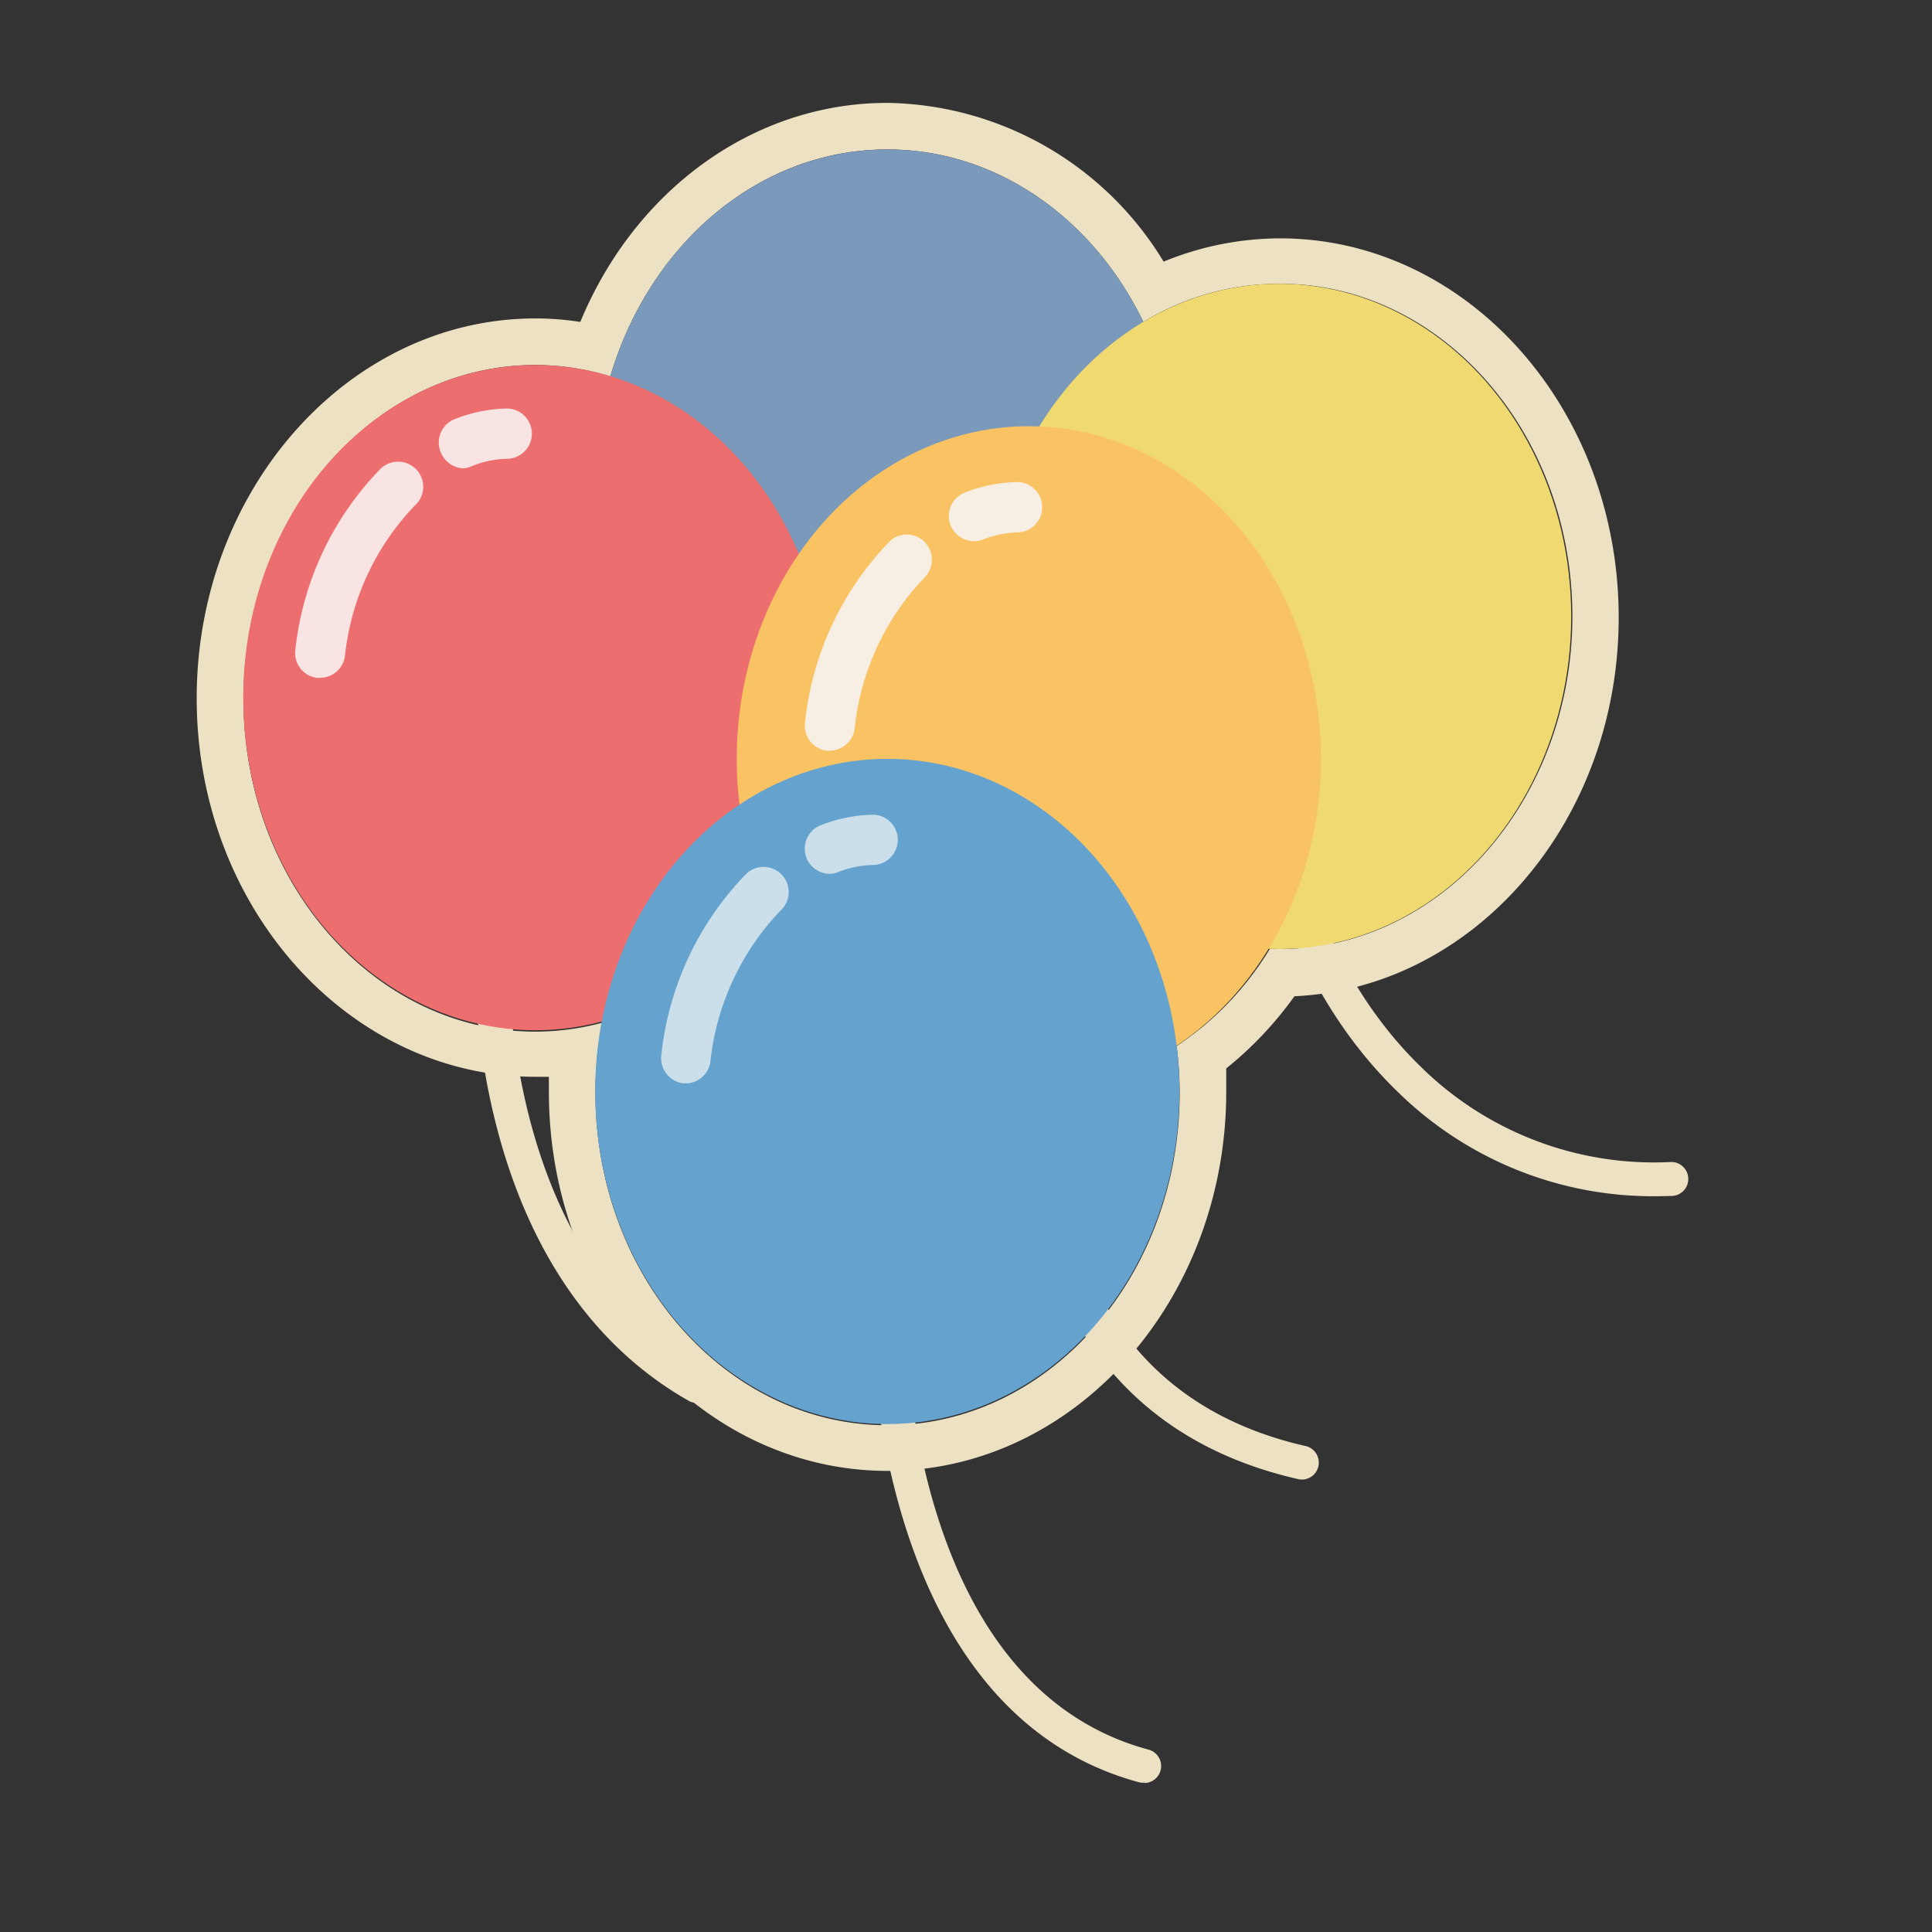 <svg xmlns="http://www.w3.org/2000/svg" width="83" height="83" viewBox="0 0 83 83"><rect x="0" y="0" width="83" height="83" fill="#333333" stroke="none"/><defs><style>.cls-1{fill:#ede1c3;}.cls-2{fill:none;}.cls-3{fill:#7b99ba;}.cls-4{fill:#ed6e6e;}.cls-5{fill:#efd970;}.cls-6{fill:#f9e4e4;}.cls-7{fill:#f9c364;}.cls-8{fill:#65a3ce;}.cls-9{fill:#cadfea;}.cls-10{fill:#f7efe4;}</style></defs><title>tl_recruit</title><g id="レイヤー_2" data-name="レイヤー 2"><g id="レイヤー_2-2" data-name="レイヤー 2"><path class="cls-1" d="M38.12,6.42c4.74,0,8.87,3,11,7.41A11.21,11.21,0,0,1,55,12.19c6.93,0,12.55,6.39,12.55,14.29S61.88,40.77,55,40.77l-.45,0a13.29,13.29,0,0,1-4,4.17,16.06,16.06,0,0,1,.13,2c0,7.89-5.62,14.29-12.55,14.29s-12.55-6.4-12.55-14.29a16.43,16.43,0,0,1,.28-3,11.14,11.14,0,0,1-2.85.38c-6.93,0-12.55-6.4-12.55-14.29S16.07,15.68,23,15.68a11.11,11.11,0,0,1,3.22.49c1.67-5.66,6.36-9.75,11.9-9.75m0-2c-5.72,0-10.83,3.71-13.19,9.41A12.55,12.55,0,0,0,23,13.68C15,13.68,8.45,21,8.45,30S15,46.26,23,46.26h.58c0,.21,0,.42,0,.64,0,9,6.53,16.29,14.55,16.29s14.55-7.31,14.55-16.29c0-.34,0-.68,0-1a15.7,15.7,0,0,0,2.93-3.1c7.74-.36,13.93-7.52,13.93-16.27,0-9-6.53-16.29-14.55-16.29a13.22,13.22,0,0,0-5,1A14.12,14.12,0,0,0,38.12,4.42Z"/><rect class="cls-2" width="83" height="83"/><path class="cls-1" d="M49.17,76.58a.65.65,0,0,1-.19,0c-11.26-3-11.59-18.88-11.59-20.68a.73.73,0,1,1,1.46,0c0,1.69.3,16.53,10.51,19.27a.73.73,0,0,1-.19,1.43Z"/><path class="cls-1" d="M29.93,60.27a.68.68,0,0,1-.36-.1c-6-3.41-9.26-10.71-9.26-20.54a.73.73,0,0,1,1.46,0c0,9.29,3,16.13,8.53,19.27a.73.73,0,0,1-.37,1.37Z"/><path class="cls-1" d="M56,63.56l-.16,0c-12.22-2.74-12.19-15-12.18-19v-.28a.73.73,0,0,1,1.46,0v.28c0,4.13,0,15.09,11,17.57A.73.73,0,0,1,56,63.56Z"/><path class="cls-1" d="M71.26,51.39A15.65,15.65,0,0,1,60,46.86c-3.85-3.74-5.59-8.92-5.59-11.4a.73.73,0,0,1,1.46,0c0,2.16,1.64,6.94,5.15,10.35A14.27,14.27,0,0,0,71.8,49.92a.73.73,0,1,1,0,1.46Z"/><ellipse class="cls-3" cx="38.12" cy="20.71" rx="12.55" ry="14.29"/><ellipse class="cls-4" cx="23" cy="29.97" rx="12.55" ry="14.29"/><ellipse class="cls-5" cx="54.95" cy="26.48" rx="12.55" ry="14.29"/><path class="cls-6" d="M13.76,29.12h-.14a1.07,1.07,0,0,1-.93-1.21,13.14,13.14,0,0,1,3.61-7.72,1.08,1.08,0,1,1,1.52,1.53,11,11,0,0,0-3,6.46A1.08,1.08,0,0,1,13.76,29.12Z"/><path class="cls-6" d="M19.93,20.12a1.1,1.1,0,0,1-1-.7A1.08,1.08,0,0,1,19.55,18a6.42,6.42,0,0,1,2.22-.45,1.08,1.08,0,1,1,0,2.16,4.37,4.37,0,0,0-1.49.31A1.07,1.07,0,0,1,19.93,20.12Z"/><ellipse class="cls-7" cx="44.2" cy="32.6" rx="12.55" ry="14.29"/><ellipse class="cls-8" cx="38.12" cy="46.89" rx="12.55" ry="14.29"/><path class="cls-9" d="M29.48,46.54h-.13a1.09,1.09,0,0,1-.94-1.21A13.17,13.17,0,0,1,32,37.6a1.08,1.08,0,1,1,1.52,1.53,11.11,11.11,0,0,0-3,6.46A1.07,1.07,0,0,1,29.48,46.54Z"/><path class="cls-9" d="M35.66,37.54a1.08,1.08,0,0,1-.39-2.09A6.42,6.42,0,0,1,37.49,35a1.08,1.08,0,0,1,0,2.16,4.42,4.42,0,0,0-1.5.31A1.06,1.06,0,0,1,35.66,37.54Z"/><path class="cls-10" d="M35.66,32.25h-.14A1.08,1.08,0,0,1,34.59,31a13.11,13.11,0,0,1,3.61-7.72,1.07,1.07,0,0,1,1.52,0,1.09,1.09,0,0,1,0,1.53,11,11,0,0,0-3,6.46A1.09,1.09,0,0,1,35.66,32.25Z"/><path class="cls-10" d="M41.83,23.25a1.1,1.1,0,0,1-1-.7,1.08,1.08,0,0,1,.63-1.39,6.36,6.36,0,0,1,2.21-.45,1.08,1.08,0,1,1,.05,2.16,4.47,4.47,0,0,0-1.5.31A1,1,0,0,1,41.83,23.25Z"/></g></g></svg>